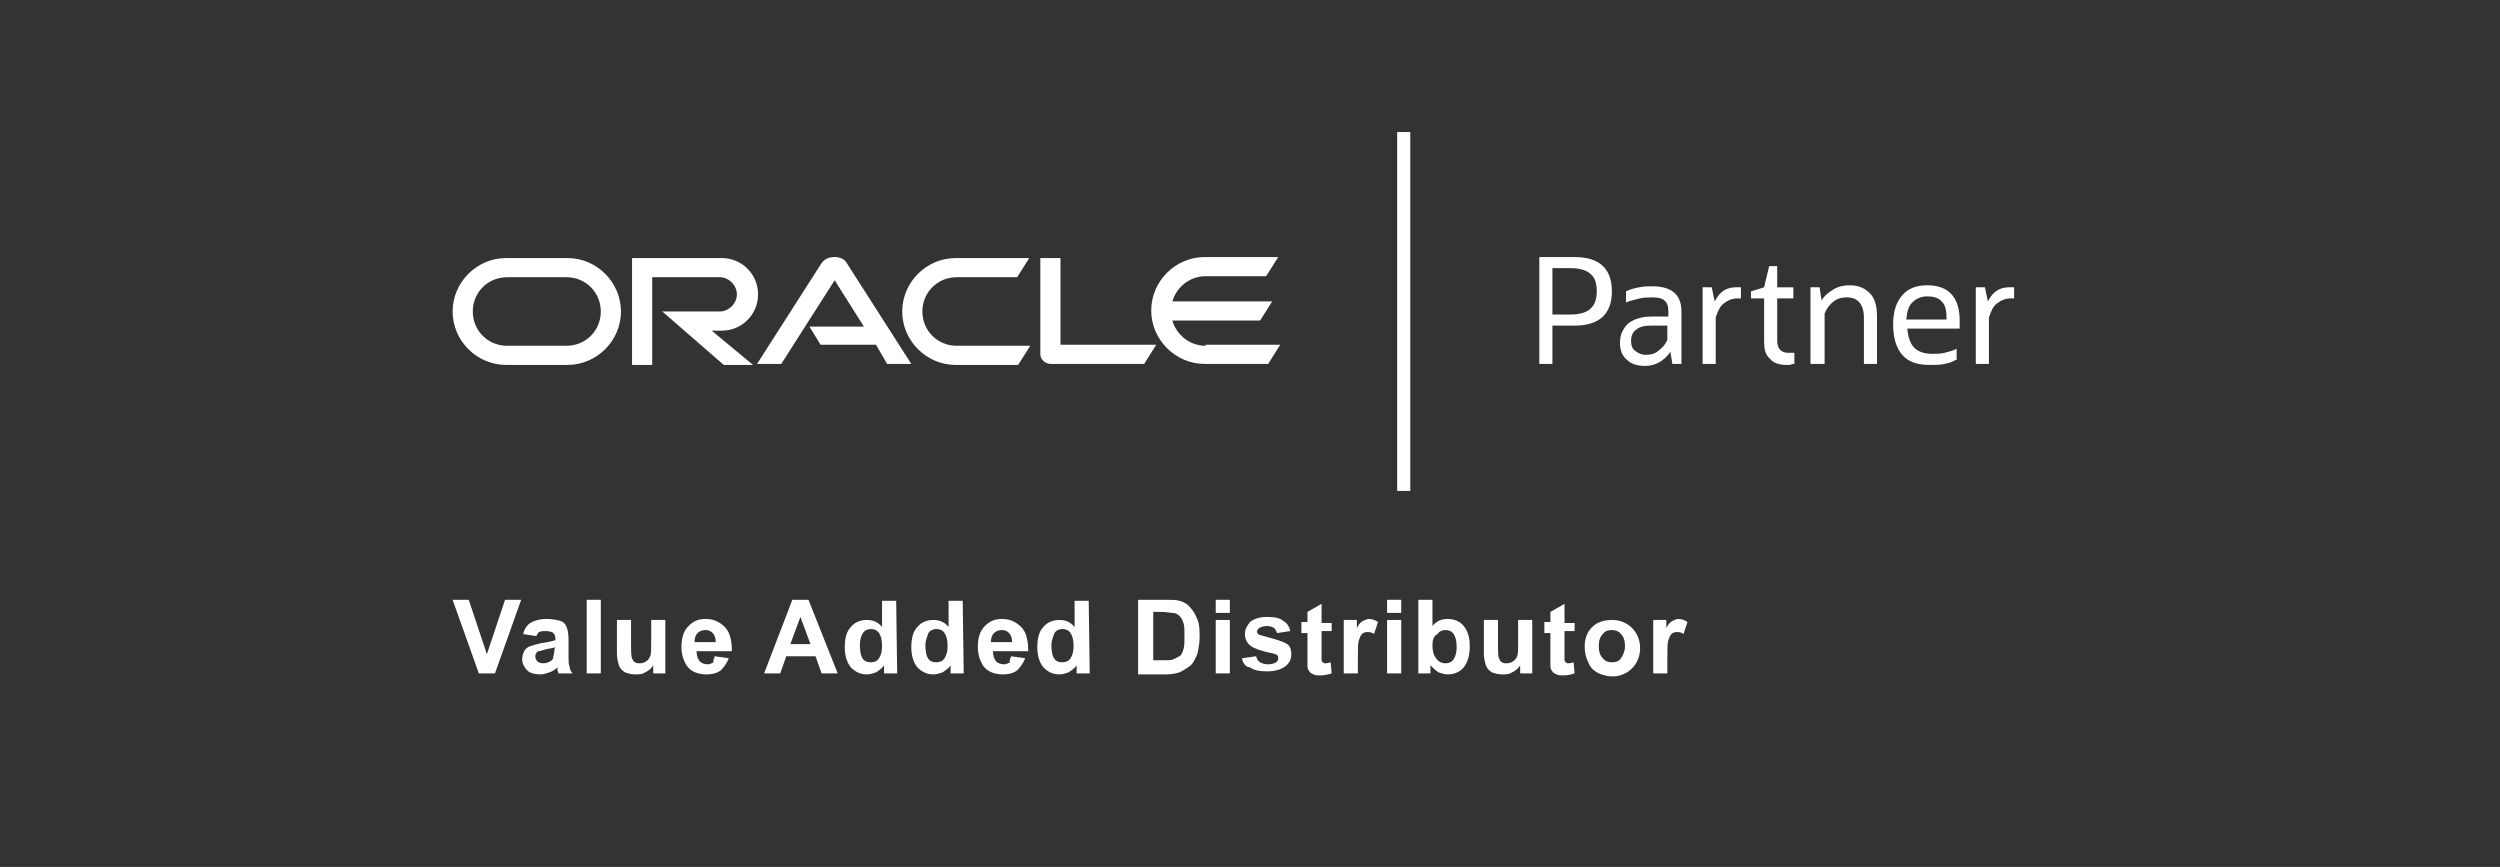 <?xml version="1.0" encoding="UTF-8"?> <!-- Generator: Adobe Illustrator 25.4.1, SVG Export Plug-In . SVG Version: 6.00 Build 0) --> <svg xmlns="http://www.w3.org/2000/svg" xmlns:xlink="http://www.w3.org/1999/xlink" id="Слой_1" x="0px" y="0px" viewBox="0 0 248 86" style="enable-background:new 0 0 248 86;" xml:space="preserve"><rect x="0" y="0" width="248" height="86" fill="#333333" stroke="none"/> <style type="text/css"> .st0{fill:#FFFFFF;} .st1{fill-rule:evenodd;clip-rule:evenodd;fill:#FFFFFF;} .st2{fill:none;} </style> <g> <g> <g> <path class="st0" d="M47.5,66.8l-2.6-7.3h1.6l1.8,5.4l1.8-5.4h1.6l-2.6,7.3H47.5z"></path> <path class="st0" d="M53.2,63.1l-1.3-0.2c0.1-0.5,0.4-0.9,0.7-1.1c0.3-0.2,0.9-0.4,1.6-0.4c0.6,0,1.1,0.1,1.4,0.2 c0.3,0.1,0.5,0.3,0.6,0.6c0.1,0.2,0.2,0.6,0.2,1.3v1.6c0,0.5,0,0.8,0.1,1c0,0.2,0.1,0.5,0.3,0.7h-1.4c0-0.1-0.1-0.2-0.1-0.4 c0-0.1,0-0.1,0-0.2c-0.2,0.2-0.5,0.4-0.8,0.5s-0.6,0.2-0.9,0.2c-0.5,0-1-0.1-1.3-0.4s-0.5-0.7-0.5-1.1c0-0.3,0.1-0.6,0.2-0.8 c0.1-0.2,0.3-0.4,0.6-0.5c0.3-0.1,0.6-0.2,1.1-0.3c0.7-0.1,1.1-0.2,1.4-0.3v-0.1c0-0.3-0.1-0.5-0.2-0.6s-0.4-0.2-0.8-0.2 c-0.2,0-0.4,0-0.6,0.1C53.4,62.7,53.3,62.9,53.2,63.1z M55.1,64.2c-0.2,0.1-0.5,0.1-0.9,0.2s-0.6,0.2-0.8,0.2 c-0.2,0.1-0.3,0.3-0.3,0.5s0.1,0.4,0.2,0.5s0.3,0.2,0.6,0.2c0.3,0,0.5-0.1,0.7-0.2s0.3-0.3,0.3-0.5c0-0.1,0.1-0.3,0.1-0.7 L55.1,64.2L55.1,64.2z"></path> <path class="st0" d="M58.2,66.8v-7.3h1.4v7.3H58.2z"></path> <path class="st0" d="M64.8,66.8V66c-0.2,0.3-0.4,0.5-0.8,0.7c-0.3,0.2-0.6,0.2-1,0.2s-0.7-0.1-1-0.2c-0.3-0.2-0.5-0.4-0.6-0.7 c-0.1-0.3-0.2-0.7-0.2-1.2v-3.3h1.4v2.4c0,0.7,0,1.2,0.1,1.4c0.1,0.2,0.1,0.3,0.3,0.4c0.1,0.1,0.3,0.1,0.5,0.1s0.5-0.1,0.6-0.2 c0.2-0.1,0.3-0.3,0.4-0.5s0.1-0.7,0.1-1.4v-2.2H66v5.3H64.8z"></path> <path class="st0" d="M70.9,65.1l1.4,0.2c-0.2,0.5-0.5,0.9-0.8,1.2c-0.4,0.3-0.9,0.4-1.4,0.4c-0.9,0-1.6-0.3-2-0.9 c-0.3-0.5-0.5-1.1-0.5-1.8c0-0.9,0.2-1.6,0.7-2.1s1-0.7,1.7-0.7c0.8,0,1.4,0.3,1.9,0.8s0.7,1.3,0.7,2.4h-3.5c0,0.4,0.1,0.7,0.3,1 c0.2,0.2,0.5,0.3,0.8,0.3c0.2,0,0.4-0.1,0.6-0.2C70.7,65.6,70.8,65.4,70.9,65.1z M71,63.7c0-0.4-0.1-0.7-0.3-0.9 c-0.2-0.2-0.4-0.3-0.7-0.3c-0.3,0-0.6,0.1-0.8,0.3c-0.2,0.2-0.3,0.5-0.3,0.9H71z"></path> <path class="st0" d="M83.1,66.8h-1.6l-0.6-1.7H78l-0.6,1.7h-1.6l2.8-7.3h1.6L83.1,66.8z M80.4,63.9l-1-2.7l-1,2.7H80.4z"></path> <path class="st0" d="M89,66.8h-1.3V66c-0.2,0.3-0.5,0.5-0.8,0.7c-0.3,0.1-0.6,0.2-0.9,0.2c-0.6,0-1.1-0.2-1.6-0.7 c-0.4-0.5-0.6-1.2-0.6-2c0-0.9,0.2-1.6,0.6-2c0.4-0.5,1-0.7,1.6-0.7s1.1,0.2,1.5,0.7v-2.6h1.4L89,66.8L89,66.8z M85.3,64 c0,0.6,0.1,1,0.2,1.2c0.2,0.4,0.5,0.5,0.9,0.5c0.3,0,0.6-0.1,0.8-0.4c0.2-0.3,0.3-0.7,0.3-1.2c0-0.6-0.1-1-0.3-1.3 c-0.2-0.3-0.5-0.4-0.8-0.4s-0.6,0.1-0.8,0.4C85.4,63.1,85.3,63.5,85.3,64z"></path> <path class="st0" d="M95.6,66.8h-1.3V66c-0.2,0.3-0.5,0.5-0.8,0.7c-0.3,0.1-0.6,0.2-0.9,0.2c-0.6,0-1.1-0.2-1.6-0.7 c-0.4-0.5-0.6-1.2-0.6-2c0-0.9,0.2-1.6,0.6-2c0.4-0.5,1-0.7,1.6-0.7s1.1,0.2,1.5,0.7v-2.6h1.4L95.6,66.8L95.6,66.8z M91.8,64 c0,0.6,0.1,1,0.2,1.2c0.2,0.4,0.5,0.5,0.9,0.5c0.3,0,0.6-0.1,0.8-0.4c0.2-0.3,0.3-0.7,0.3-1.2c0-0.6-0.1-1-0.3-1.3 c-0.2-0.3-0.5-0.4-0.8-0.4s-0.6,0.1-0.8,0.4C92,63.1,91.8,63.5,91.8,64z"></path> <path class="st0" d="M100.3,65.1l1.4,0.2c-0.2,0.5-0.5,0.9-0.8,1.2c-0.4,0.3-0.9,0.4-1.4,0.4c-0.9,0-1.6-0.3-2-0.9 c-0.3-0.5-0.5-1.1-0.5-1.8c0-0.9,0.2-1.6,0.7-2.1s1-0.7,1.7-0.7c0.8,0,1.4,0.3,1.9,0.8s0.7,1.3,0.7,2.4h-3.5c0,0.4,0.1,0.7,0.3,1 c0.2,0.2,0.5,0.3,0.8,0.3c0.2,0,0.4-0.1,0.6-0.2C100.1,65.6,100.2,65.4,100.3,65.1z M100.4,63.7c0-0.4-0.1-0.7-0.3-0.9 c-0.2-0.2-0.4-0.3-0.7-0.3c-0.3,0-0.6,0.1-0.8,0.3c-0.2,0.2-0.3,0.5-0.3,0.9H100.4z"></path> <path class="st0" d="M108.1,66.8h-1.3V66c-0.2,0.3-0.5,0.5-0.8,0.7c-0.3,0.1-0.6,0.2-0.9,0.2c-0.6,0-1.1-0.2-1.6-0.7 c-0.4-0.5-0.6-1.2-0.6-2c0-0.9,0.2-1.6,0.6-2c0.4-0.5,1-0.7,1.6-0.7s1.1,0.2,1.5,0.7v-2.6h1.4L108.1,66.8L108.1,66.8z M104.3,64 c0,0.6,0.1,1,0.2,1.2c0.2,0.4,0.5,0.5,0.9,0.5c0.3,0,0.6-0.1,0.8-0.4c0.2-0.3,0.3-0.7,0.3-1.2c0-0.6-0.1-1-0.3-1.3 c-0.2-0.3-0.5-0.4-0.8-0.4s-0.6,0.1-0.8,0.4C104.5,63.1,104.3,63.5,104.3,64z"></path> <path class="st0" d="M112.9,59.5h2.7c0.6,0,1.1,0,1.4,0.1c0.4,0.1,0.8,0.3,1.1,0.7c0.3,0.3,0.5,0.7,0.7,1.2s0.2,1,0.2,1.7 c0,0.6-0.1,1.1-0.2,1.6c-0.2,0.5-0.4,1-0.8,1.3c-0.3,0.2-0.6,0.4-1,0.6c-0.3,0.1-0.8,0.2-1.3,0.2h-2.8L112.9,59.5L112.9,59.5z M114.4,60.7v4.8h1.1c0.4,0,0.7,0,0.9-0.1c0.2-0.1,0.4-0.2,0.6-0.3c0.2-0.1,0.3-0.4,0.4-0.7c0.1-0.3,0.1-0.8,0.1-1.3 c0-0.6,0-1-0.1-1.3s-0.2-0.5-0.4-0.7c-0.2-0.2-0.4-0.3-0.7-0.3c-0.2,0-0.6-0.1-1.2-0.1H114.4z"></path> <path class="st0" d="M120.6,60.8v-1.3h1.4v1.3H120.6z M120.6,66.8v-5.3h1.4v5.3H120.6z"></path> <path class="st0" d="M123.2,65.3l1.4-0.2c0.1,0.3,0.2,0.5,0.4,0.6c0.2,0.1,0.4,0.2,0.8,0.2s0.6-0.1,0.8-0.2 c0.1-0.1,0.2-0.2,0.2-0.4c0-0.1,0-0.2-0.1-0.3c-0.1-0.1-0.2-0.1-0.5-0.2c-1.1-0.2-1.8-0.5-2.1-0.7c-0.4-0.3-0.6-0.7-0.6-1.2 s0.2-0.8,0.5-1.2c0.4-0.3,0.9-0.5,1.7-0.5c0.7,0,1.3,0.1,1.6,0.4c0.4,0.2,0.6,0.6,0.7,1l-1.3,0.2c-0.1-0.2-0.2-0.4-0.3-0.5 c-0.2-0.1-0.4-0.2-0.7-0.2c-0.4,0-0.6,0.1-0.8,0.2c-0.1,0.1-0.2,0.2-0.2,0.3c0,0.1,0,0.2,0.1,0.3c0.1,0.1,0.6,0.2,1.3,0.4 c0.7,0.2,1.3,0.4,1.6,0.6c0.3,0.2,0.4,0.6,0.4,1c0,0.5-0.2,0.9-0.6,1.2c-0.4,0.3-1,0.5-1.8,0.5c-0.7,0-1.3-0.1-1.7-0.4 C123.6,66.2,123.3,65.8,123.2,65.3z"></path> <path class="st0" d="M132.1,61.5v1.1h-1v2.1c0,0.4,0,0.7,0,0.8c0,0.1,0.1,0.1,0.1,0.2c0.1,0,0.1,0.1,0.2,0.1s0.3,0,0.6-0.1 l0.1,1.1c-0.3,0.1-0.7,0.2-1.1,0.2c-0.3,0-0.5,0-0.7-0.1s-0.4-0.2-0.4-0.3c-0.1-0.1-0.2-0.3-0.2-0.5s0-0.5,0-1v-2.3h-0.6v-1.1 h0.6v-1l1.4-0.8v1.9h1V61.5z"></path> <path class="st0" d="M134.7,66.8h-1.4v-5.3h1.3v0.8c0.2-0.4,0.4-0.6,0.6-0.7c0.2-0.1,0.4-0.2,0.6-0.2c0.3,0,0.6,0.1,0.9,0.3 l-0.4,1.2c-0.2-0.2-0.5-0.2-0.7-0.2s-0.4,0.1-0.5,0.2s-0.2,0.3-0.3,0.6c-0.1,0.3-0.1,0.9-0.1,1.8V66.8z"></path> <path class="st0" d="M137.6,60.8v-1.3h1.4v1.3H137.6z M137.6,66.8v-5.3h1.4v5.3H137.6z"></path> <path class="st0" d="M140.7,66.8v-7.3h1.4v2.6c0.4-0.5,0.9-0.7,1.5-0.7s1.2,0.2,1.6,0.7s0.6,1.1,0.6,2c0,0.9-0.2,1.6-0.6,2.1 s-1,0.7-1.6,0.7c-0.3,0-0.6-0.1-0.9-0.2c-0.3-0.2-0.5-0.4-0.8-0.7v0.8C141.9,66.8,140.7,66.8,140.7,66.8z M142.1,64 c0,0.5,0.1,1,0.3,1.2c0.2,0.4,0.6,0.6,1,0.6c0.3,0,0.6-0.1,0.8-0.4c0.2-0.3,0.3-0.7,0.3-1.2c0-0.6-0.1-1-0.3-1.3 c-0.2-0.3-0.5-0.4-0.8-0.4s-0.6,0.1-0.8,0.4C142.2,63.1,142.1,63.5,142.1,64z"></path> <path class="st0" d="M150.8,66.8V66c-0.2,0.3-0.4,0.5-0.8,0.7c-0.3,0.2-0.6,0.2-1,0.2s-0.7-0.1-1-0.2c-0.3-0.2-0.5-0.4-0.6-0.7 c-0.1-0.3-0.2-0.7-0.2-1.2v-3.3h1.4v2.4c0,0.7,0,1.2,0.1,1.4c0.1,0.2,0.1,0.3,0.3,0.4c0.1,0.1,0.3,0.1,0.5,0.1s0.5-0.1,0.6-0.2 c0.2-0.1,0.3-0.3,0.4-0.5s0.1-0.7,0.1-1.4v-2.2h1.4v5.3H150.8z"></path> <path class="st0" d="M156.2,61.5v1.1h-1v2.1c0,0.4,0,0.7,0,0.8c0,0.1,0.1,0.1,0.1,0.2c0.1,0,0.1,0.1,0.2,0.1s0.3,0,0.6-0.1 l0.1,1.1c-0.3,0.1-0.7,0.2-1.1,0.2c-0.3,0-0.5,0-0.7-0.1s-0.4-0.2-0.4-0.3c-0.1-0.1-0.2-0.3-0.2-0.5s0-0.5,0-1v-2.3h-0.6v-1.1 h0.6v-1l1.4-0.8v1.9h1V61.5z"></path> <path class="st0" d="M157.2,64.1c0-0.5,0.1-0.9,0.3-1.3c0.2-0.4,0.6-0.8,1-1s0.9-0.3,1.4-0.3c0.8,0,1.5,0.3,2,0.8s0.8,1.2,0.8,2 c0,0.8-0.3,1.5-0.8,2s-1.2,0.8-1.9,0.8c-0.5,0-0.9-0.1-1.4-0.3c-0.4-0.2-0.8-0.5-1-1C157.3,65.2,157.2,64.7,157.2,64.1z M158.6,64.1c0,0.5,0.1,0.9,0.4,1.2c0.2,0.3,0.6,0.4,0.9,0.4c0.4,0,0.7-0.1,0.9-0.4c0.2-0.3,0.4-0.7,0.4-1.2 c0-0.5-0.1-0.9-0.4-1.2c-0.2-0.3-0.6-0.4-0.9-0.4c-0.4,0-0.7,0.1-0.9,0.4C158.7,63.2,158.6,63.6,158.6,64.1z"></path> <path class="st0" d="M165.4,66.8H164v-5.3h1.3v0.8c0.2-0.4,0.4-0.6,0.6-0.7c0.2-0.1,0.4-0.2,0.6-0.2c0.3,0,0.6,0.1,0.9,0.3 l-0.4,1.2c-0.2-0.2-0.5-0.2-0.7-0.2s-0.4,0.1-0.5,0.2s-0.2,0.3-0.3,0.6c-0.1,0.3-0.1,0.9-0.1,1.8V66.8z"></path> </g> </g> <g> <rect x="138.6" y="13.1" class="st0" width="1.3" height="35.6"></rect> </g> <g id="Oracle_logo_band_1_"> <g id="Oracle_Logo_1_"> <path class="st0" d="M80.3,32.4h5.4l-2.9-4.6l-5.3,8.3h-2.4l6.4-10c0.3-0.4,0.7-0.6,1.3-0.6c0.5,0,1,0.2,1.2,0.6l6.4,10H88 l-1.1-1.9h-5.5L80.3,32.4 M105.2,34.3v-8.7h-2v9.5c0,0.3,0.1,0.5,0.3,0.7c0.2,0.2,0.5,0.3,0.7,0.3h9.3l1.2-1.9h-9.5 M71.6,32.8 c2,0,3.6-1.6,3.6-3.6s-1.6-3.6-3.6-3.6h-8.9v10.6h2v-8.7h6.7c0.9,0,1.7,0.8,1.7,1.7s-0.8,1.7-1.7,1.7h-5.7l6.1,5.3h2.9l-4.1-3.4 L71.6,32.8 M50.2,36.2c-2.9,0-5.3-2.4-5.3-5.3s2.4-5.3,5.3-5.3h6.1c2.9,0,5.3,2.4,5.3,5.3s-2.4,5.3-5.3,5.3H50.2 M56.2,34.3 c1.9,0,3.4-1.5,3.4-3.4c0-1.9-1.5-3.4-3.4-3.4h-5.9c-1.9,0-3.4,1.5-3.4,3.4c0,1.9,1.5,3.4,3.4,3.4H56.2 M94.8,36.2 c-2.9,0-5.3-2.4-5.3-5.3s2.4-5.3,5.3-5.3h7.3l-1.2,1.9h-6c-1.9,0-3.4,1.5-3.4,3.4c0,1.9,1.5,3.4,3.4,3.4h7.3l-1.2,1.9L94.8,36.2 M119.6,34.3c-1.6,0-2.9-1.1-3.3-2.5h8.7l1.2-1.9h-9.9c0.4-1.4,1.7-2.5,3.3-2.5h6l1.2-1.9h-7.3c-2.9,0-5.3,2.4-5.3,5.3 s2.4,5.3,5.3,5.3h6.3l1.2-1.9h-7.4V34.3z"></path> </g> </g> <g> <path class="st0" d="M152.7,36.1V25.5h3.5c2.4,0,3.7,1.1,3.7,3.4c0,2.2-1.2,3.4-3.7,3.4H154v3.8H152.7z M155.8,26.6H154v4.6h1.8 c0.9,0,1.6-0.2,2-0.6c0.4-0.4,0.6-0.9,0.6-1.7c0-0.8-0.2-1.4-0.6-1.7C157.4,26.8,156.7,26.6,155.8,26.6z"></path> <path class="st0" d="M165.9,36.1l-0.2-1.2c-0.6,0.9-1.5,1.4-2.5,1.4c-0.8,0-1.4-0.2-1.8-0.6c-0.5-0.4-0.7-1-0.7-1.7 c0-0.8,0.3-1.4,0.8-1.9c0.5-0.4,1.3-0.7,2.3-0.7h1.7v-0.5c0-0.5-0.1-0.9-0.4-1.1c-0.2-0.2-0.6-0.3-1.2-0.3c-0.4,0-0.8,0-1.2,0.1 c-0.4,0.1-0.9,0.2-1.4,0.4v-1.1c0.4-0.2,0.8-0.3,1.3-0.4s0.9-0.1,1.3-0.1c1.9,0,2.9,0.8,2.9,2.5v5.2H165.9z M163.3,35.2 c0.4,0,0.9-0.1,1.2-0.4c0.4-0.3,0.7-0.6,0.9-1.1v-1.4h-1.6c-0.7,0-1.1,0.1-1.5,0.4c-0.3,0.2-0.5,0.6-0.5,1.1c0,0.4,0.1,0.8,0.4,1 C162.6,35.1,162.9,35.2,163.3,35.2z"></path> <path class="st0" d="M168.9,36.1v-7.6h0.9l0.3,1.4c0.5-1,1.2-1.4,2.1-1.4c0.2,0,0.4,0,0.5,0v1.1h-0.3c-0.6,0-1,0.2-1.4,0.5 s-0.6,0.8-0.8,1.4v4.6H168.9z"></path> <path class="st0" d="M175,33.8v-4.2h-1.3v-0.7l1.3-0.4l0.5-2.1h0.8v2.1h1.6v1.1h-1.6v4.2c0,0.8,0.4,1.2,1.1,1.2c0.1,0,0.2,0,0.3,0 c0.1,0,0.2,0,0.3,0v1.1c-0.1,0-0.3,0-0.4,0.1c-0.1,0-0.3,0-0.4,0c-0.7,0-1.3-0.2-1.6-0.6C175.1,35.2,175,34.6,175,33.8z"></path> <path class="st0" d="M179.6,36.1v-7.6h0.9l0.2,1.3c0.3-0.5,0.7-0.8,1.2-1.1s1-0.4,1.6-0.4c0.9,0,1.5,0.3,2,0.8s0.7,1.3,0.7,2.3 v4.7h-1.3v-4.6c0-1.3-0.6-2-1.7-2c-0.5,0-0.9,0.1-1.3,0.4c-0.4,0.3-0.7,0.7-0.9,1.2v5H179.6z"></path> <path class="st0" d="M194,35.7c-0.3,0.2-0.6,0.3-1.1,0.4c-0.4,0.1-0.9,0.1-1.5,0.1c-1.2,0-2.1-0.3-2.7-1s-0.9-1.7-0.9-3 s0.3-2.2,0.9-2.9c0.6-0.7,1.4-1,2.5-1c2.1,0,3.2,1.2,3.2,3.5v0.8h-5.2c0.1,0.9,0.3,1.5,0.7,1.9c0.4,0.4,1,0.6,1.8,0.6 c0.4,0,0.8,0,1.2-0.1c0.4-0.1,0.8-0.2,1.2-0.4v1.1H194z M191.2,29.4c-0.6,0-1.1,0.2-1.5,0.6c-0.4,0.4-0.5,0.9-0.6,1.7h4 c0-0.8-0.1-1.4-0.4-1.7C192.4,29.6,191.9,29.4,191.2,29.4z"></path> <path class="st0" d="M196,36.1v-7.6h0.9l0.3,1.4c0.5-1,1.2-1.4,2.1-1.4c0.2,0,0.4,0,0.5,0v1.1h-0.3c-0.6,0-1,0.2-1.4,0.5 s-0.6,0.8-0.8,1.4v4.6H196z"></path> </g> </g> <g> <path class="st0" d="M52.2-254.4v-0.3c-3.1-1.8-6.9-3.1-11.2-3.9l4.2-8.3c0.1-0.2,0.1-0.4,0-0.6c-0.1-0.2-0.3-0.3-0.5-0.3h-13 c-0.3,0-0.5,0.2-0.6,0.5l-2,10.5l-0.3,1.7c0,0.2,0,0.4,0.1,0.5c0.1,0.1,0.3,0.2,0.5,0.2c9.6-0.2,17.2,3.2,17.1,7.6 c0,0.5-0.1,1-0.3,1.5C49.9-247.9,52.1-251.1,52.2-254.4 M54.5-253.2c-1,6.8-8.6,12.5-19.7,14.8c-1,0.2-2,0.4-3.1,0.6 c-1.1,0.2-2.2,0.3-3.3,0.4c-0.1,0-0.1,0-0.2,0c0.1,0,0.1,0,0.2,0c-0.2,0-0.3,0-0.5,0s-0.3,0-0.5,0h-0.1c-0.2,0-0.4,0.1-0.5,0.3 c-0.1,0.2-0.1,0.4,0,0.6l6.1,12.7c0.1,0.2,0.3,0.3,0.5,0.3h0.1c15.4-2.4,26.6-10.6,26.8-19.4C60.3-246.9,58.2-250.4,54.5-253.2 M26.8-227.9c-9.6,0.2-17.2-3.2-17.1-7.6c0-0.5,0.1-1,0.3-1.5c-3.8,2.5-6,5.7-6.1,9v0.3c3.1,1.8,6.9,3.1,11.2,3.9l-4.2,8.3 c-0.1,0.2-0.1,0.4,0,0.6s0.3,0.3,0.5,0.3h12.9c0.3,0,0.5-0.2,0.6-0.5l2.1-10.4l0.3-1.7c0-0.2,0-0.4-0.1-0.5S27-227.9,26.8-227.9 M1.6-229.1c-3.7-2.8-5.8-6.3-5.7-10.3c0.1-8.8,11.4-16.9,26.8-19.4h0.1c0.2,0,0.4,0.1,0.5,0.3l6.1,12.7c0.1,0.2,0.1,0.4,0,0.6 s-0.3,0.3-0.5,0.3h-0.1c-0.2,0-0.3,0-0.5,0s-0.3,0-0.5,0c0.1,0,0.1,0,0.2,0c-0.1,0-0.1,0-0.2,0c-1.1,0.1-2.2,0.2-3.3,0.4 c-1,0.2-2.1,0.3-3.1,0.6C10.2-241.6,2.6-235.9,1.6-229.1"></path> <path class="st0" d="M115.5-259.2c8.3,0,13.5,5.4,13.5,13.1c0,10.4-7.9,17.6-17.7,17.6c-8.2,0-13.6-5.7-13.6-13.2 C97.8-249.2,103.9-259.2,115.5-259.2 M112-234.8c5.8,0,10.1-4.9,10.1-10.6c0-4-2.6-7.4-7.4-7.4c-5.8,0-10.2,4.8-10.2,10.7 C104.6-237.7,107.7-234.8,112-234.8"></path> <path class="st0" d="M168.4-250.5c0-1.8,1.9-2.7,4.8-2.7c3.2,0,5.2,1.4,6.9,2.8c0.1,0.1,0.4,0.1,0.6-0.1l3.6-3.5l0,0 c0.2-0.2,0.2-0.5,0.1-0.7c-2.4-2.9-5.5-4.7-10.7-4.7c-6.6,0-12.1,3.5-12.1,9.6c0,9.2,13.8,7.3,13.8,12.2c0,1.6-1.4,3.1-5.1,3.1 c-3.2,0-5.8-1.7-7.4-4.3l0,0c-0.1-0.2-0.5-0.3-0.7-0.1l-4.2,3.3c-0.1,0.1-0.1,0.3-0.1,0.5c1.8,3.7,5.8,6.8,12.1,6.8 c6.5,0,12.2-3.6,12.2-9.9C182.2-248,168.4-246.2,168.4-250.5"></path> <path class="st0" d="M93.9-240.4l1-5.2c0.1-0.3-0.1-0.5-0.4-0.5H80.2l1.3-6.5h15.4c0.3,0,0.5-0.2,0.6-0.5l1-5.2l0,0 c0.1-0.3-0.1-0.5-0.4-0.5H76.5c-0.3,0-0.5,0.2-0.6,0.5l-5.6,28.8c-0.1,0.3,0.1,0.5,0.4,0.5h5.6c0.3,0,0.5-0.2,0.6-0.5l2-10.4h14.4 C93.6-239.9,93.9-240.1,93.9-240.4"></path> <path class="st0" d="M148.3-229.4L148.3-229.4c0.1,0.2,0.5,0.4,0.7,0.4h6.7c0.3,0,0.4-0.2,0.3-0.4l-5.8-10.9 c4.1-1.5,7.7-4.8,7.7-10.1c0-4.6-2.4-8.3-10.4-8.3h-11.6c-0.2,0-0.4,0.1-0.5,0.3l-5.6,29c-0.1,0.3,0.1,0.5,0.4,0.5h5.6 c0.3,0,0.5-0.2,0.6-0.5l1.9-9.7h5L148.3-229.4z M140.9-252.5h5.3c3.6,0,4.8,0.9,4.8,3.1c0,2.5-2.3,4.2-6,4.2h-5.6L140.9-252.5z"></path> <g> <path class="st0" d="M69.1-223.2h2.7c3.1,0,4.2,1.5,4.2,3.5c0,3.5-2.4,5.1-6.1,5.1h-2.5L69.1-223.2z M70.7-221.5l-1,5h0.8 c2.4,0,3.6-1.1,3.6-3.2c0-1.4-1-1.9-2.6-1.9L70.7-221.5L70.7-221.5z"></path> <path class="st0" d="M80.3-223.2h1.9l-1.7,8.6h-1.9L80.3-223.2z"></path> <path class="st0" d="M85.3-220.7c0-1.8,1.6-2.8,3.5-2.8c1.6,0,2.5,0.6,3.2,1.5l-1.3,1.2c-0.5-0.4-1.1-0.9-2.1-0.9 c-0.9,0-1.4,0.3-1.4,0.8c0,1.3,4,0.7,4,3.6c0,1.8-1.7,2.9-3.5,2.9c-1.9,0-3.1-0.9-3.5-2.1l1.4-1.1c0.5,0.8,1.3,1.4,2.2,1.4 c1.1,0,1.5-0.4,1.5-0.9C89.3-218.6,85.3-218,85.3-220.7z"></path> <path class="st0" d="M95.1-223.2h7.4l-0.3,1.8h-2.8l-1.3,6.8h-1.9l1.3-6.8h-2.7L95.1-223.2z"></path> <path class="st0" d="M103.9-214.6l1.7-8.6h3.5c2.3,0,3,1.1,3,2.4c0,1.5-1,2.5-2.2,2.9l1.8,3.3h-2.2l-1.5-2.9h-1.5l-0.6,2.9 C105.9-214.6,103.9-214.6,103.9-214.6z M107.1-221.5l-0.4,2.1h1.6c1.1,0,1.7-0.5,1.7-1.2c0-0.6-0.4-0.9-1.4-0.9 C108.6-221.5,107.1-221.5,107.1-221.5z"></path> <path class="st0" d="M116.3-223.2h1.9l-1.7,8.6h-1.9L116.3-223.2z"></path> <path class="st0" d="M122.1-223.2h3.9c1.9,0,2.6,0.7,2.6,2.1c0,0.9-0.6,1.6-1.3,1.9c0.5,0.3,0.8,0.8,0.8,1.6 c0,2.2-1.7,2.9-3.9,2.9h-3.8L122.1-223.2z M123-218.2l-0.3,1.7h1.6c1.2,0,1.8-0.3,1.8-1.1c0-0.6-0.6-0.7-1.4-0.7H123V-218.2z M123.7-221.5l-0.3,1.6h1.9c0.9,0,1.3-0.3,1.3-0.9c0-0.4-0.3-0.7-1.2-0.7C125.4-221.5,123.7-221.5,123.7-221.5z"></path> <path class="st0" d="M139.1-218.3c-0.5,2.3-1.9,3.8-4.2,3.8c-1.9,0-3.4-1-3.4-3c0-0.3,0-0.6,0.1-0.9l0.9-4.9h1.9l-0.9,4.6 c0,0.3-0.1,0.5-0.1,0.7c0,1.1,0.6,1.6,1.6,1.6c1.2,0,1.9-0.9,2.2-2.2l0.9-4.7h1.9L139.1-218.3z"></path> <path class="st0" d="M142.9-223.2h7.4l-0.3,1.8h-2.8l-1.3,6.8H144l1.3-6.8h-2.8L142.9-223.2z"></path> <path class="st0" d="M153.5-223.2h1.9l-1.7,8.6h-1.9L153.5-223.2z"></path> <path class="st0" d="M163-223.4c2.4,0,3.9,1.6,3.9,3.8c0,3-2.3,5.1-5.1,5.1c-2.4,0-3.9-1.6-3.9-3.8 C157.9-220.5,159.7-223.4,163-223.4z M162-216.3c1.7,0,2.9-1.4,2.9-3.1c0-1.2-0.8-2.1-2.1-2.1c-1.7,0-3,1.4-3,3.1 C159.9-217.2,160.8-216.3,162-216.3z"></path> <path class="st0" d="M175.4-214.6l-3.1-5.3l-1,5.3h-1.9l1.7-8.6h1.5l3.2,5.3l1-5.3h1.9l-1.7,8.6 C177-214.6,175.4-214.6,175.4-214.6z"></path> </g> </g> <g> <g> <path class="st0" d="M542.1-138.6v-0.5c0.3,0.2,0.6,0.3,1,0.3c0.2,0,0.4,0,0.5-0.1c0.2-0.1,0.3-0.2,0.4-0.3 c0.1-0.1,0.1-0.3,0.1-0.5c0-0.2-0.1-0.4-0.2-0.5c-0.2-0.1-0.4-0.3-0.8-0.5c-0.3-0.2-0.6-0.4-0.8-0.6s-0.3-0.4-0.3-0.7 c0-0.2,0.1-0.4,0.2-0.6c0.1-0.2,0.3-0.3,0.5-0.4c0.2-0.1,0.5-0.1,0.7-0.1c0.3,0,0.6,0,0.9,0.1l-0.1,0.4c-0.2-0.1-0.5-0.2-0.8-0.2 s-0.5,0.1-0.7,0.2s-0.3,0.3-0.3,0.6c0,0.2,0.1,0.4,0.2,0.5c0.2,0.1,0.4,0.3,0.8,0.5c0.4,0.2,0.6,0.4,0.8,0.6s0.3,0.4,0.3,0.7 c0,0.3-0.1,0.5-0.2,0.7c-0.1,0.2-0.3,0.3-0.5,0.4s-0.5,0.1-0.7,0.1C542.8-138.4,542.4-138.5,542.1-138.6z"></path> <path class="st0" d="M545.9-143.1v0.5h-0.4v-0.5H545.9z M545.5-138.5v-3.3h0.4v3.3H545.5z"></path> <path class="st0" d="M546.9-138.5v-2.5c0-0.3,0-0.6,0-0.8h0.4v0.6l0,0c0.1-0.2,0.2-0.3,0.4-0.5c0.2-0.1,0.4-0.2,0.7-0.2 c0.4,0,0.7,0.1,0.8,0.3c0.2,0.2,0.3,0.5,0.3,0.9v2.1H549v-2c0-0.7-0.3-1-0.8-1c-0.2,0-0.4,0.1-0.6,0.2c-0.1,0.1-0.2,0.3-0.3,0.4 c-0.1,0.2-0.1,0.4-0.1,0.6v1.8h-0.3V-138.5z"></path> <path class="st0" d="M552.6-141.7v0.4c-0.2-0.1-0.5-0.2-0.7-0.2c-0.3,0-0.5,0.1-0.7,0.2s-0.3,0.3-0.4,0.5 c-0.1,0.2-0.1,0.4-0.1,0.7c0,0.2,0,0.4,0.1,0.5c0.1,0.2,0.1,0.3,0.2,0.4c0.1,0.1,0.2,0.2,0.4,0.3c0.1,0.1,0.3,0.1,0.5,0.1 s0.5,0,0.7-0.1v0.4c-0.2,0.1-0.5,0.1-0.8,0.1s-0.5,0-0.7-0.1c-0.2-0.1-0.4-0.2-0.5-0.4s-0.2-0.3-0.3-0.5c-0.1-0.2-0.1-0.4-0.1-0.7 s0.1-0.6,0.2-0.9c0.1-0.3,0.3-0.5,0.6-0.6c0.2-0.1,0.5-0.2,0.8-0.2S552.3-141.8,552.6-141.7z"></path> <path class="st0" d="M555.5-139v0.4c-0.3,0.1-0.6,0.2-0.9,0.2c-0.5,0-0.9-0.2-1.1-0.5c-0.2-0.3-0.4-0.7-0.4-1.2 c0-0.3,0.1-0.6,0.2-0.9c0.1-0.3,0.3-0.5,0.5-0.6s0.4-0.2,0.7-0.2c0.4,0,0.8,0.2,1,0.5s0.3,0.7,0.3,1.2v0.1h-2.2 c0,0.2,0,0.4,0.1,0.6c0.1,0.2,0.2,0.3,0.4,0.4c0.2,0.1,0.4,0.2,0.6,0.2c0.1,0,0.3,0,0.5-0.1C555.2-138.9,555.4-138.9,555.5-139z M553.5-140.3h1.8c0-0.2,0-0.4-0.1-0.6c-0.1-0.2-0.1-0.3-0.3-0.4c-0.1-0.1-0.3-0.2-0.5-0.2s-0.4,0.1-0.5,0.2s-0.3,0.3-0.3,0.4 C553.5-140.7,553.5-140.5,553.5-140.3z"></path> <path class="st0" d="M558.5-142.1l1-0.8h0.4v4.5h-0.4v-4l-0.7,0.6L558.5-142.1z"></path> <path class="st0" d="M563.1-143c0.5,0,0.9,0.2,1.1,0.6c0.2,0.4,0.3,0.9,0.3,1.5c0,0.4,0,0.7-0.1,1c-0.1,0.3-0.2,0.5-0.3,0.8 c-0.2,0.2-0.4,0.4-0.6,0.5c-0.3,0.1-0.6,0.2-0.9,0.2c-0.2,0-0.4,0-0.7-0.1v-0.4c0.2,0.1,0.5,0.1,0.7,0.1c0.4,0,0.7-0.1,0.9-0.3 s0.4-0.4,0.5-0.7s0.1-0.6,0.1-0.9l0,0c-0.1,0.2-0.3,0.3-0.4,0.4c-0.2,0.1-0.4,0.1-0.6,0.1c-0.2,0-0.4,0-0.7-0.1 c-0.2-0.1-0.4-0.2-0.5-0.4c-0.1-0.2-0.2-0.5-0.2-0.8s0.1-0.5,0.2-0.8c0.1-0.2,0.3-0.4,0.5-0.5C562.5-142.9,562.8-143,563.1-143z M563-140.5c0.3,0,0.6-0.1,0.7-0.3c0.2-0.2,0.3-0.4,0.3-0.7c0-0.2,0-0.4-0.1-0.5c-0.1-0.2-0.2-0.3-0.3-0.4 c-0.1-0.1-0.3-0.2-0.5-0.2s-0.4,0-0.5,0.1c-0.2,0.1-0.3,0.2-0.3,0.4c-0.1,0.2-0.1,0.3-0.1,0.5c0,0.3,0.1,0.6,0.2,0.8 C562.5-140.6,562.7-140.5,563-140.5z"></path> <path class="st0" d="M566.6-143c0.5,0,0.9,0.2,1.1,0.6c0.2,0.4,0.3,0.9,0.3,1.5c0,0.4,0,0.7-0.1,1c-0.1,0.3-0.2,0.5-0.3,0.8 c-0.2,0.2-0.4,0.4-0.6,0.5c-0.3,0.1-0.6,0.2-0.9,0.2c-0.2,0-0.4,0-0.7-0.1v-0.4c0.2,0.1,0.5,0.1,0.7,0.1c0.4,0,0.7-0.1,0.9-0.3 s0.4-0.4,0.5-0.7s0.1-0.6,0.1-0.9l0,0c-0.1,0.2-0.3,0.3-0.4,0.4c-0.2,0.1-0.4,0.1-0.6,0.1c-0.2,0-0.4,0-0.7-0.1 c-0.2-0.1-0.4-0.2-0.5-0.4c-0.1-0.2-0.2-0.5-0.2-0.8s0.1-0.5,0.2-0.8c0.1-0.2,0.3-0.4,0.5-0.5S566.3-143,566.6-143z M566.5-140.5 c0.3,0,0.6-0.1,0.7-0.3c0.2-0.2,0.3-0.4,0.3-0.7c0-0.2,0-0.4-0.1-0.5c-0.1-0.2-0.2-0.3-0.3-0.4c-0.1-0.1-0.3-0.2-0.5-0.2 s-0.4,0-0.5,0.1c-0.2,0.1-0.3,0.2-0.3,0.4c-0.1,0.2-0.1,0.3-0.1,0.5c0,0.3,0.1,0.6,0.2,0.8C566-140.6,566.2-140.5,566.5-140.5z"></path> <path class="st0" d="M569.3-138.5l1.8-4.1h-2.3v-0.4h2.7v0.4l-1.7,4.1H569.3z"></path> </g> <path class="st1" d="M634.6-134.1H626v5.4c0.4,0.7,0.7,1.5,1,2.3c0.7,2,1.1,4.2,1.1,6.3c0,2.2-0.3,4.3-1.1,6.4 c-0.3,0.8-0.6,1.6-1,2.3v5.3h8.6v-15c0-4.1,2.4-7.2,6-7.2c2.7,0,4.2,2.2,4.2,5v17.1h8.7v-18c0-5-1.9-8.9-6.2-10.1 c-4.3-1.1-9.6-0.5-12.7,4.8V-134.1z"></path> <path class="st0" d="M610.9-105.4c-2.4,0-4.5-0.4-6.4-1.2c-1.9-0.8-3.5-1.8-4.7-3.2c-1.3-1.4-2.2-2.9-2.9-4.7c-0.6-1.8-1-3.7-1-5.6 c0-2,0.3-3.8,1-5.6c0.6-1.8,1.6-3.4,2.9-4.7c1.3-1.4,2.8-2.4,4.7-3.2s4-1.2,6.4-1.2s4.6,0.4,6.4,1.2c1.9,0.8,3.4,1.9,4.7,3.2 c1.3,1.4,2.2,2.9,2.9,4.7c0.6,1.8,1,3.6,1,5.6s-0.3,3.9-1,5.6c-0.6,1.8-1.6,3.3-2.9,4.7c-1.3,1.4-2.8,2.4-4.7,3.2 S613.3-105.4,610.9-105.4L610.9-105.4z M610.9-112c1.1,0,2.2-0.3,3.2-0.8c1.1-0.5,1.9-1.4,2.7-2.6c0.7-1.2,1-2.7,1-4.6 c0-1.9-0.3-3.4-1-4.6c-0.7-1.2-1.6-2.1-2.7-2.6c-1.1-0.5-2.1-0.8-3.2-0.8c-1.1,0-2.1,0.3-3.2,0.8c-1.1,0.5-2,1.4-2.7,2.6 c-0.7,1.2-1.1,2.7-1.1,4.6c0,2.7,0.7,4.7,2.2,6C607.5-112.7,609.1-112,610.9-112z"></path> <path class="st1" d="M600.5-106.2h-26.6c4.3-7,8.5-14.1,12.8-21.1h-8.5l-4-6.7h24.4c-4.2,7-8.3,14.1-12.5,21.1h8.8 C596.3-109.8,598.2-107.7,600.5-106.2z"></path> <path class="st1" d="M542-133.9h9v27.7h-9C542-125.1,542-121.7,542-133.9z"></path> <polygon class="st0" points="559.1,-106.1 559.1,-127.3 553.3,-127.3 553.3,-133.9 571.6,-133.9 575.6,-127.3 568.1,-127.3 568.1,-106.1 "></polygon> <path class="st0" d="M670.7-105.4c-2.4,0-4.5-0.4-6.4-1.2c-1.9-0.8-3.5-1.8-4.7-3.2c-1.3-1.4-2.2-2.9-2.9-4.7c-0.6-1.8-1-3.7-1-5.6 c0-2,0.3-3.8,1-5.6c0.6-1.8,1.6-3.4,2.9-4.7c1.3-1.4,2.8-2.4,4.7-3.2s4-1.2,6.4-1.2s4.6,0.4,6.4,1.2c1.9,0.8,3.4,1.9,4.7,3.2 c1.3,1.4,2.2,2.9,2.9,4.7c0.6,1.8,1,3.6,1,5.6c0,0.7,0,1.5-0.1,2.2h-5h-3.1H664c0.3,1.7,1,2.9,2,3.9c1.4,1.3,3,2,4.8,2 c1.1,0,2.2-0.3,3.2-0.8c0.8-0.4,1.6-1.1,2.2-1.9h8.7c0,0.1-0.1,0.2-0.1,0.3c-0.6,1.8-1.6,3.3-2.9,4.7c-1.3,1.4-2.8,2.4-4.7,3.2 C675.2-105.8,673.1-105.4,670.7-105.4L670.7-105.4z M677.2-123.2c-0.2-0.5-0.4-1-0.6-1.5c-0.7-1.2-1.6-2.1-2.7-2.6 c-1.1-0.5-2.1-0.8-3.2-0.8c-1.1,0-2.1,0.3-3.2,0.8c-1.1,0.5-2,1.4-2.7,2.6c-0.3,0.4-0.5,0.9-0.6,1.4L677.2-123.2L677.2-123.2z"></path> <g id="Shape_1_3_"> <g> <path class="st0" d="M687.2-131.9L687.2-131.9c0.3-0.1,0.5-0.4,0.5-0.7c0-0.2-0.1-0.4-0.2-0.6c-0.2-0.2-0.4-0.2-0.8-0.2 c-0.3,0-0.5,0-0.7,0.1v2.9h0.4v-1.3h0.4c0.3,0,0.5,0.2,0.6,0.6s0.1,0.6,0.2,0.7h0.4c-0.1-0.1-0.1-0.4-0.2-0.8 C687.6-131.6,687.4-131.8,687.2-131.9z M686.7-132.1h-0.4v-1.1c0.1,0,0.2,0,0.4,0c0.4,0,0.7,0.2,0.7,0.5 C687.4-132.3,687.1-132.1,686.7-132.1z M689.1-133.3c-0.2-0.4-0.6-0.7-1-1c-0.4-0.2-0.8-0.3-1.3-0.3c-0.4,0-0.9,0.1-1.3,0.3 c-0.4,0.2-0.7,0.5-1,1c-0.2,0.4-0.3,0.8-0.3,1.3c0,0.4,0.1,0.9,0.3,1.3c0.2,0.4,0.5,0.7,1,1c0.4,0.2,0.8,0.3,1.3,0.3 c0.4,0,0.9-0.1,1.3-0.3c0.4-0.2,0.7-0.5,1-1c0.2-0.4,0.3-0.8,0.3-1.3C689.4-132.4,689.3-132.9,689.1-133.3z M688.7-130.9 c-0.2,0.3-0.5,0.6-0.8,0.8s-0.7,0.3-1.1,0.3c-0.4,0-0.7-0.1-1.1-0.3c-0.3-0.2-0.6-0.5-0.8-0.8c-0.2-0.3-0.3-0.7-0.3-1.1 c0-0.4,0.1-0.7,0.3-1.1c0.2-0.3,0.5-0.6,0.8-0.8s0.7-0.3,1.1-0.3c0.4,0,0.7,0.1,1.1,0.3c0.3,0.2,0.6,0.5,0.8,0.8s0.3,0.7,0.3,1.1 C689-131.6,688.9-131.3,688.7-130.9z"></path> </g> </g> <polygon class="st2" points="614.2,-93.8 617,-93.8 617,-93.8 "></polygon> <g> <path class="st0" d="M542.2-89.4l4-9.8h1.1l3.9,9.8h-1l-1.1-2.6h-4.9l-1.1,2.6H542.2z M548.8-92.9l-2.1-5.4l-2.1,5.4H548.8z"></path> <path class="st0" d="M557.2-96.5l-0.1,0.8c-0.5-0.2-1.1-0.4-1.5-0.4c-0.6,0-1,0.1-1.4,0.4c-0.4,0.3-0.7,0.6-0.9,1.1 s-0.3,1-0.3,1.5c0,0.4,0.1,0.8,0.2,1.1c0.1,0.4,0.3,0.7,0.5,1s0.5,0.5,0.8,0.6c0.3,0.2,0.7,0.2,1.1,0.2c0.5,0,1-0.1,1.6-0.3 l0.1,0.8c-0.5,0.2-1.1,0.3-1.8,0.3c-0.6,0-1-0.1-1.5-0.3c-0.4-0.2-0.8-0.5-1.1-0.8s-0.5-0.7-0.6-1.2C552-92,552-92.5,552-93 c0-0.7,0.1-1.4,0.4-1.9c0.3-0.6,0.7-1,1.2-1.3c0.5-0.3,1.2-0.5,1.8-0.5C556.1-96.7,556.7-96.6,557.2-96.5z"></path> <path class="st0" d="M563.4-96.5l-0.1,0.8c-0.5-0.2-1.1-0.4-1.5-0.4c-0.6,0-1,0.1-1.4,0.4c-0.4,0.3-0.7,0.6-0.9,1.1 s-0.3,1-0.3,1.5c0,0.4,0.1,0.8,0.2,1.1c0.1,0.4,0.3,0.7,0.5,1s0.5,0.5,0.8,0.6c0.3,0.2,0.7,0.2,1.1,0.2c0.5,0,1-0.1,1.6-0.3 l0.1,0.8c-0.5,0.2-1.1,0.3-1.8,0.3c-0.6,0-1-0.1-1.5-0.3c-0.4-0.2-0.8-0.5-1.1-0.8s-0.5-0.7-0.6-1.2s-0.2-0.9-0.2-1.4 c0-0.7,0.1-1.4,0.4-1.9c0.3-0.6,0.7-1,1.2-1.3c0.5-0.3,1.2-0.5,1.8-0.5C562.3-96.7,562.9-96.6,563.4-96.5z"></path> <path class="st0" d="M569.7-90.5v0.9c-0.6,0.3-1.3,0.4-2.1,0.4c-1.1,0-1.9-0.3-2.5-1c-0.5-0.7-0.8-1.6-0.8-2.7 c0-0.7,0.1-1.4,0.4-1.9c0.3-0.6,0.6-1,1.1-1.3c0.5-0.3,1-0.5,1.6-0.5c1,0,1.7,0.3,2.1,1c0.5,0.7,0.7,1.5,0.7,2.6v0.4h-4.9 c0,0.5,0.1,1,0.3,1.4s0.4,0.7,0.8,1c0.4,0.2,0.8,0.4,1.3,0.4c0.3,0,0.7-0.1,1.1-0.2C569.2-90.3,569.5-90.4,569.7-90.5z M565.4-93.5h3.9c0-0.4-0.1-0.8-0.2-1.2c-0.1-0.4-0.3-0.7-0.6-0.9c-0.3-0.2-0.6-0.3-1-0.3s-0.8,0.1-1.1,0.4 c-0.3,0.2-0.6,0.6-0.7,0.9C565.5-94.3,565.4-93.9,565.4-93.5z"></path> <path class="st0" d="M572-89.4v-10.5h0.9v10.5H572z"></path> <path class="st0" d="M579.8-90.5v0.9c-0.6,0.3-1.3,0.4-2.1,0.4c-1.1,0-1.9-0.3-2.5-1c-0.5-0.7-0.8-1.6-0.8-2.7 c0-0.7,0.1-1.4,0.4-1.9c0.3-0.6,0.6-1,1.1-1.3c0.5-0.3,1-0.5,1.6-0.5c1,0,1.7,0.3,2.1,1c0.5,0.7,0.7,1.5,0.7,2.6v0.4h-4.9 c0,0.5,0.1,1,0.3,1.4s0.4,0.7,0.8,1c0.4,0.2,0.8,0.4,1.3,0.4c0.3,0,0.7-0.1,1.1-0.2C579.3-90.3,579.6-90.4,579.8-90.5z M575.5-93.5h3.9c0-0.4-0.1-0.8-0.2-1.2c-0.1-0.4-0.3-0.7-0.6-0.9c-0.3-0.2-0.6-0.3-1-0.3s-0.8,0.1-1.1,0.4 c-0.3,0.2-0.6,0.6-0.7,0.9C575.6-94.3,575.5-93.9,575.5-93.5z"></path> <path class="st0" d="M582.1-89.4V-95c0-0.7,0-1.3-0.1-1.6h0.9v1.4l0,0c0.2-0.4,0.4-0.8,0.7-1.1c0.3-0.3,0.7-0.4,1.1-0.4 c0.2,0,0.4,0,0.6,0.1v0.9c-0.2-0.1-0.4-0.1-0.6-0.1c-0.4,0-0.8,0.1-1.1,0.4s-0.5,0.6-0.6,1.1c-0.1,0.4-0.2,0.9-0.2,1.4v3.5 C582.8-89.4,582.1-89.4,582.1-89.4z"></path> <path class="st0" d="M590.8-89.4v-1.1l0,0c-0.2,0.4-0.5,0.7-0.9,1c-0.4,0.2-0.9,0.4-1.3,0.4c-0.6,0-1.1-0.1-1.5-0.3 c-0.3-0.2-0.6-0.5-0.7-0.8c-0.1-0.3-0.2-0.6-0.2-0.9c0-0.6,0.1-1,0.4-1.4c0.3-0.3,0.6-0.6,1-0.8c0.4-0.2,0.9-0.3,1.4-0.3 s1-0.1,1.6-0.1h0.2v-0.4c0-0.6-0.1-1.1-0.4-1.4c-0.2-0.3-0.7-0.4-1.2-0.4c-0.8,0-1.5,0.2-2.1,0.6v-0.9c0.3-0.1,0.6-0.3,1-0.3 c0.4-0.1,0.8-0.1,1.1-0.1c0.6,0,1.1,0.1,1.4,0.3c0.4,0.2,0.6,0.5,0.8,0.9s0.3,0.9,0.3,1.5v3.2c0,0.7,0,1.2,0.1,1.5h-1V-89.4z M590.8-92.6V-93h-0.3c-1,0-1.8,0.1-2.4,0.3c-0.6,0.2-0.9,0.7-0.9,1.4c0,0.4,0.1,0.8,0.4,1c0.3,0.2,0.6,0.3,1.1,0.3 c0.9,0,1.5-0.3,1.7-0.8C590.6-91.3,590.8-91.9,590.8-92.6z"></path> <path class="st0" d="M596.8-96.6v0.8h-1.6v4.6c0,0.8,0.3,1.2,1,1.2c0.2,0,0.5-0.1,0.8-0.2l0.1,0.7c-0.3,0.1-0.7,0.2-1.1,0.2 c-0.5,0-0.9-0.1-1.1-0.3c-0.2-0.2-0.4-0.5-0.4-0.8c-0.1-0.3-0.1-0.8-0.1-1.3v-4.2H593v-0.8h1.4v-1.7l0.9-0.3v2h1.5V-96.6z"></path> <path class="st0" d="M603.2-90.5v0.9c-0.6,0.3-1.3,0.4-2.1,0.4c-1.1,0-1.9-0.3-2.5-1c-0.5-0.7-0.8-1.6-0.8-2.7 c0-0.7,0.1-1.4,0.4-1.9c0.3-0.6,0.6-1,1.1-1.3c0.5-0.3,1-0.5,1.6-0.5c1,0,1.7,0.3,2.1,1c0.5,0.7,0.7,1.5,0.7,2.6v0.4h-4.9 c0,0.5,0.1,1,0.3,1.4s0.4,0.7,0.8,1c0.4,0.2,0.8,0.4,1.3,0.4c0.3,0,0.7-0.1,1.1-0.2C602.7-90.3,603-90.4,603.2-90.5z M598.8-93.5 h3.9c0-0.4-0.1-0.8-0.2-1.2c-0.1-0.4-0.3-0.7-0.6-0.9c-0.3-0.2-0.6-0.3-1-0.3s-0.8,0.1-1.1,0.4c-0.3,0.2-0.6,0.6-0.7,0.9 C598.9-94.3,598.8-93.9,598.8-93.5z"></path> <path class="st0" d="M612-89.4v-4.1l-3.6-5.6h1.1l3,4.8l3.1-4.8h1.1l-3.6,5.6v4.1H612z"></path> <path class="st0" d="M617.3-93c0-0.7,0.1-1.3,0.4-1.9c0.2-0.6,0.6-1,1.1-1.4c0.5-0.3,1.1-0.5,1.9-0.5c0.7,0,1.4,0.2,1.9,0.5 c0.5,0.3,0.9,0.8,1.1,1.4c0.2,0.6,0.4,1.2,0.4,1.9c0,0.5-0.1,1-0.2,1.4c-0.1,0.5-0.3,0.9-0.6,1.2c-0.3,0.3-0.6,0.6-1,0.8 c-0.4,0.2-0.9,0.3-1.5,0.3c-0.7,0-1.4-0.2-1.9-0.5s-0.9-0.8-1.1-1.4C617.4-91.7,617.3-92.3,617.3-93z M618.3-93 c0,0.6,0.1,1.1,0.3,1.5c0.2,0.5,0.5,0.8,0.8,1.1c0.4,0.3,0.8,0.4,1.3,0.4s0.9-0.1,1.3-0.4c0.4-0.3,0.6-0.6,0.8-1.1s0.3-1,0.3-1.5 c0-0.6-0.1-1.1-0.3-1.5c-0.2-0.5-0.5-0.8-0.8-1.1c-0.4-0.3-0.8-0.4-1.3-0.4s-0.9,0.1-1.3,0.4c-0.4,0.3-0.6,0.6-0.8,1.1 C618.4-94.1,618.3-93.6,618.3-93z"></path> <path class="st0" d="M631.2-96.6v5.5c0,0.7,0,1.3,0.1,1.7h-0.9v-1.3l0,0c-0.2,0.4-0.5,0.8-0.8,1c-0.3,0.3-0.8,0.4-1.5,0.4 c-0.8,0-1.5-0.2-1.8-0.7c-0.4-0.5-0.6-1.2-0.6-2v-4.6h0.9v4.3c0,1.5,0.6,2.2,1.7,2.2c0.5,0,0.9-0.1,1.2-0.4s0.5-0.6,0.7-1 c0.1-0.4,0.2-0.8,0.2-1.2v-4L631.2-96.6L631.2-96.6z"></path> <path class="st0" d="M633.4-89.4V-95c0-0.7,0-1.3-0.1-1.6h0.9v1.4l0,0c0.2-0.4,0.4-0.8,0.7-1.1c0.3-0.3,0.7-0.4,1.1-0.4 c0.2,0,0.4,0,0.6,0.1v0.9c-0.2-0.1-0.4-0.1-0.6-0.1c-0.4,0-0.8,0.1-1.1,0.4s-0.5,0.6-0.6,1.1c-0.1,0.4-0.2,0.9-0.2,1.4v3.5 C634.1-89.4,633.4-89.4,633.4-89.4z"></path> <path class="st0" d="M641.7-89.7l0.1-1c0.6,0.4,1.3,0.6,2.2,0.6c0.4,0,0.8-0.1,1.1-0.2s0.6-0.4,0.8-0.7c0.2-0.3,0.3-0.7,0.3-1.1 s-0.2-0.8-0.5-1c-0.3-0.3-0.9-0.6-1.7-1s-1.3-0.8-1.7-1.2s-0.6-0.9-0.6-1.4s0.1-1,0.4-1.3c0.3-0.4,0.6-0.7,1.1-0.9 c0.5-0.2,1-0.3,1.6-0.3c0.7,0,1.3,0.1,1.9,0.3l-0.2,0.9c-0.4-0.2-1-0.4-1.8-0.4c-0.6,0-1.1,0.1-1.5,0.4s-0.6,0.7-0.6,1.3 c0,0.4,0.2,0.8,0.5,1c0.3,0.3,0.9,0.6,1.7,1s1.4,0.8,1.7,1.2c0.4,0.4,0.6,0.9,0.6,1.6c0,0.6-0.2,1.1-0.5,1.6 c-0.3,0.4-0.7,0.7-1.2,0.9c-0.5,0.2-1,0.3-1.5,0.3C643.1-89.3,642.4-89.4,641.7-89.7z"></path> <path class="st0" d="M654.6-96.6v5.5c0,0.7,0,1.3,0.1,1.7h-0.9v-1.3l0,0c-0.2,0.4-0.5,0.8-0.8,1c-0.3,0.3-0.8,0.4-1.5,0.4 c-0.8,0-1.5-0.2-1.8-0.7c-0.4-0.5-0.6-1.2-0.6-2v-4.6h0.9v4.3c0,1.5,0.6,2.2,1.7,2.2c0.5,0,0.9-0.1,1.2-0.4s0.5-0.6,0.7-1 c0.1-0.4,0.2-0.8,0.2-1.2v-4L654.6-96.6L654.6-96.6z"></path> <path class="st0" d="M661.5-96.5l-0.1,0.8c-0.5-0.2-1.1-0.4-1.5-0.4c-0.6,0-1,0.1-1.4,0.4c-0.4,0.3-0.7,0.6-0.9,1.1 s-0.3,1-0.3,1.5c0,0.4,0.1,0.8,0.2,1.1c0.1,0.4,0.3,0.7,0.5,1s0.5,0.5,0.8,0.6c0.3,0.2,0.7,0.2,1.1,0.2c0.5,0,1-0.1,1.6-0.3 l0.1,0.8c-0.5,0.2-1.1,0.3-1.8,0.3c-0.6,0-1-0.1-1.5-0.3c-0.4-0.2-0.8-0.5-1.1-0.8s-0.5-0.7-0.6-1.2s-0.2-0.9-0.2-1.4 c0-0.7,0.1-1.4,0.4-1.9c0.3-0.6,0.7-1,1.2-1.3c0.5-0.3,1.2-0.5,1.8-0.5C660.4-96.7,661-96.6,661.5-96.5z"></path> <path class="st0" d="M667.8-96.5l-0.1,0.8c-0.5-0.2-1.1-0.4-1.5-0.4c-0.6,0-1,0.1-1.4,0.4c-0.4,0.3-0.7,0.6-0.9,1.1 s-0.3,1-0.3,1.5c0,0.4,0.1,0.8,0.2,1.1c0.1,0.4,0.3,0.7,0.5,1s0.5,0.5,0.8,0.6c0.3,0.2,0.7,0.2,1.1,0.2c0.5,0,1-0.1,1.6-0.3 l0.1,0.8c-0.5,0.2-1.1,0.3-1.8,0.3c-0.6,0-1-0.1-1.5-0.3c-0.4-0.2-0.8-0.5-1.1-0.8s-0.5-0.7-0.6-1.2s-0.2-0.9-0.2-1.4 c0-0.7,0.1-1.4,0.4-1.9c0.3-0.6,0.7-1,1.2-1.3c0.5-0.3,1.2-0.5,1.8-0.5C666.6-96.7,667.2-96.6,667.8-96.5z"></path> <path class="st0" d="M674-90.5v0.9c-0.6,0.3-1.3,0.4-2.1,0.4c-1.1,0-1.9-0.3-2.5-1c-0.5-0.7-0.8-1.6-0.8-2.7 c0-0.7,0.1-1.4,0.4-1.9c0.3-0.6,0.6-1,1.1-1.3c0.5-0.3,1-0.5,1.6-0.5c1,0,1.7,0.3,2.1,1c0.5,0.7,0.7,1.5,0.7,2.6v0.4h-4.9 c0,0.5,0.1,1,0.3,1.4s0.4,0.7,0.8,1c0.4,0.2,0.8,0.4,1.3,0.4c0.3,0,0.7-0.1,1.1-0.2C673.5-90.3,673.8-90.4,674-90.5z M669.7-93.5 h3.9c0-0.4-0.1-0.8-0.2-1.2c-0.1-0.4-0.3-0.7-0.6-0.9c-0.3-0.2-0.6-0.3-1-0.3s-0.8,0.1-1.1,0.4c-0.3,0.2-0.6,0.6-0.7,0.9 C669.8-94.3,669.7-93.9,669.7-93.5z"></path> <path class="st0" d="M675.6-89.6l0.1-0.9c0.6,0.3,1.2,0.4,1.9,0.4c0.4,0,0.8-0.1,1.1-0.3c0.3-0.2,0.5-0.5,0.5-0.9 s-0.1-0.7-0.4-0.9c-0.3-0.2-0.7-0.5-1.3-0.7c-0.6-0.3-1-0.5-1.3-0.8c-0.3-0.3-0.4-0.6-0.4-1.1c0-0.4,0.1-0.8,0.3-1.1 c0.2-0.3,0.5-0.5,0.8-0.6c0.4-0.1,0.7-0.2,1.2-0.2c0.2,0,0.5,0,0.8,0.1c0.3,0,0.6,0.1,0.9,0.2l-0.1,0.8c-0.5-0.2-1-0.3-1.6-0.3 c-1,0-1.5,0.4-1.5,1.2c0,0.3,0.1,0.5,0.3,0.6s0.7,0.4,1.3,0.7c0.6,0.3,1.1,0.6,1.4,0.9c0.3,0.3,0.5,0.7,0.5,1.3 c0,0.5-0.1,0.9-0.4,1.2c-0.3,0.3-0.6,0.5-1,0.7c-0.4,0.1-0.8,0.2-1.2,0.2C676.9-89.3,676.2-89.4,675.6-89.6z"></path> <path class="st0" d="M681.1-89.6l0.1-0.9c0.6,0.3,1.2,0.4,1.9,0.4c0.4,0,0.8-0.1,1.1-0.3c0.3-0.2,0.5-0.5,0.5-0.9 s-0.1-0.7-0.4-0.9c-0.3-0.2-0.7-0.5-1.3-0.7c-0.6-0.3-1-0.5-1.3-0.8c-0.3-0.3-0.4-0.6-0.4-1.1c0-0.4,0.1-0.8,0.3-1.1 c0.2-0.3,0.5-0.5,0.9-0.6s0.7-0.2,1.2-0.2c0.2,0,0.5,0,0.8,0.1c0.3,0,0.6,0.1,0.9,0.2l-0.1,0.8c-0.5-0.2-1-0.3-1.6-0.3 c-1,0-1.5,0.4-1.5,1.2c0,0.3,0.1,0.5,0.3,0.6s0.7,0.4,1.3,0.7c0.6,0.3,1.1,0.6,1.4,0.9c0.3,0.3,0.5,0.7,0.5,1.3 c0,0.5-0.1,0.9-0.4,1.2c-0.3,0.3-0.6,0.5-1,0.7c-0.4,0.1-0.8,0.2-1.2,0.2C682.3-89.3,681.6-89.4,681.1-89.6z"></path> </g> </g> </svg> 